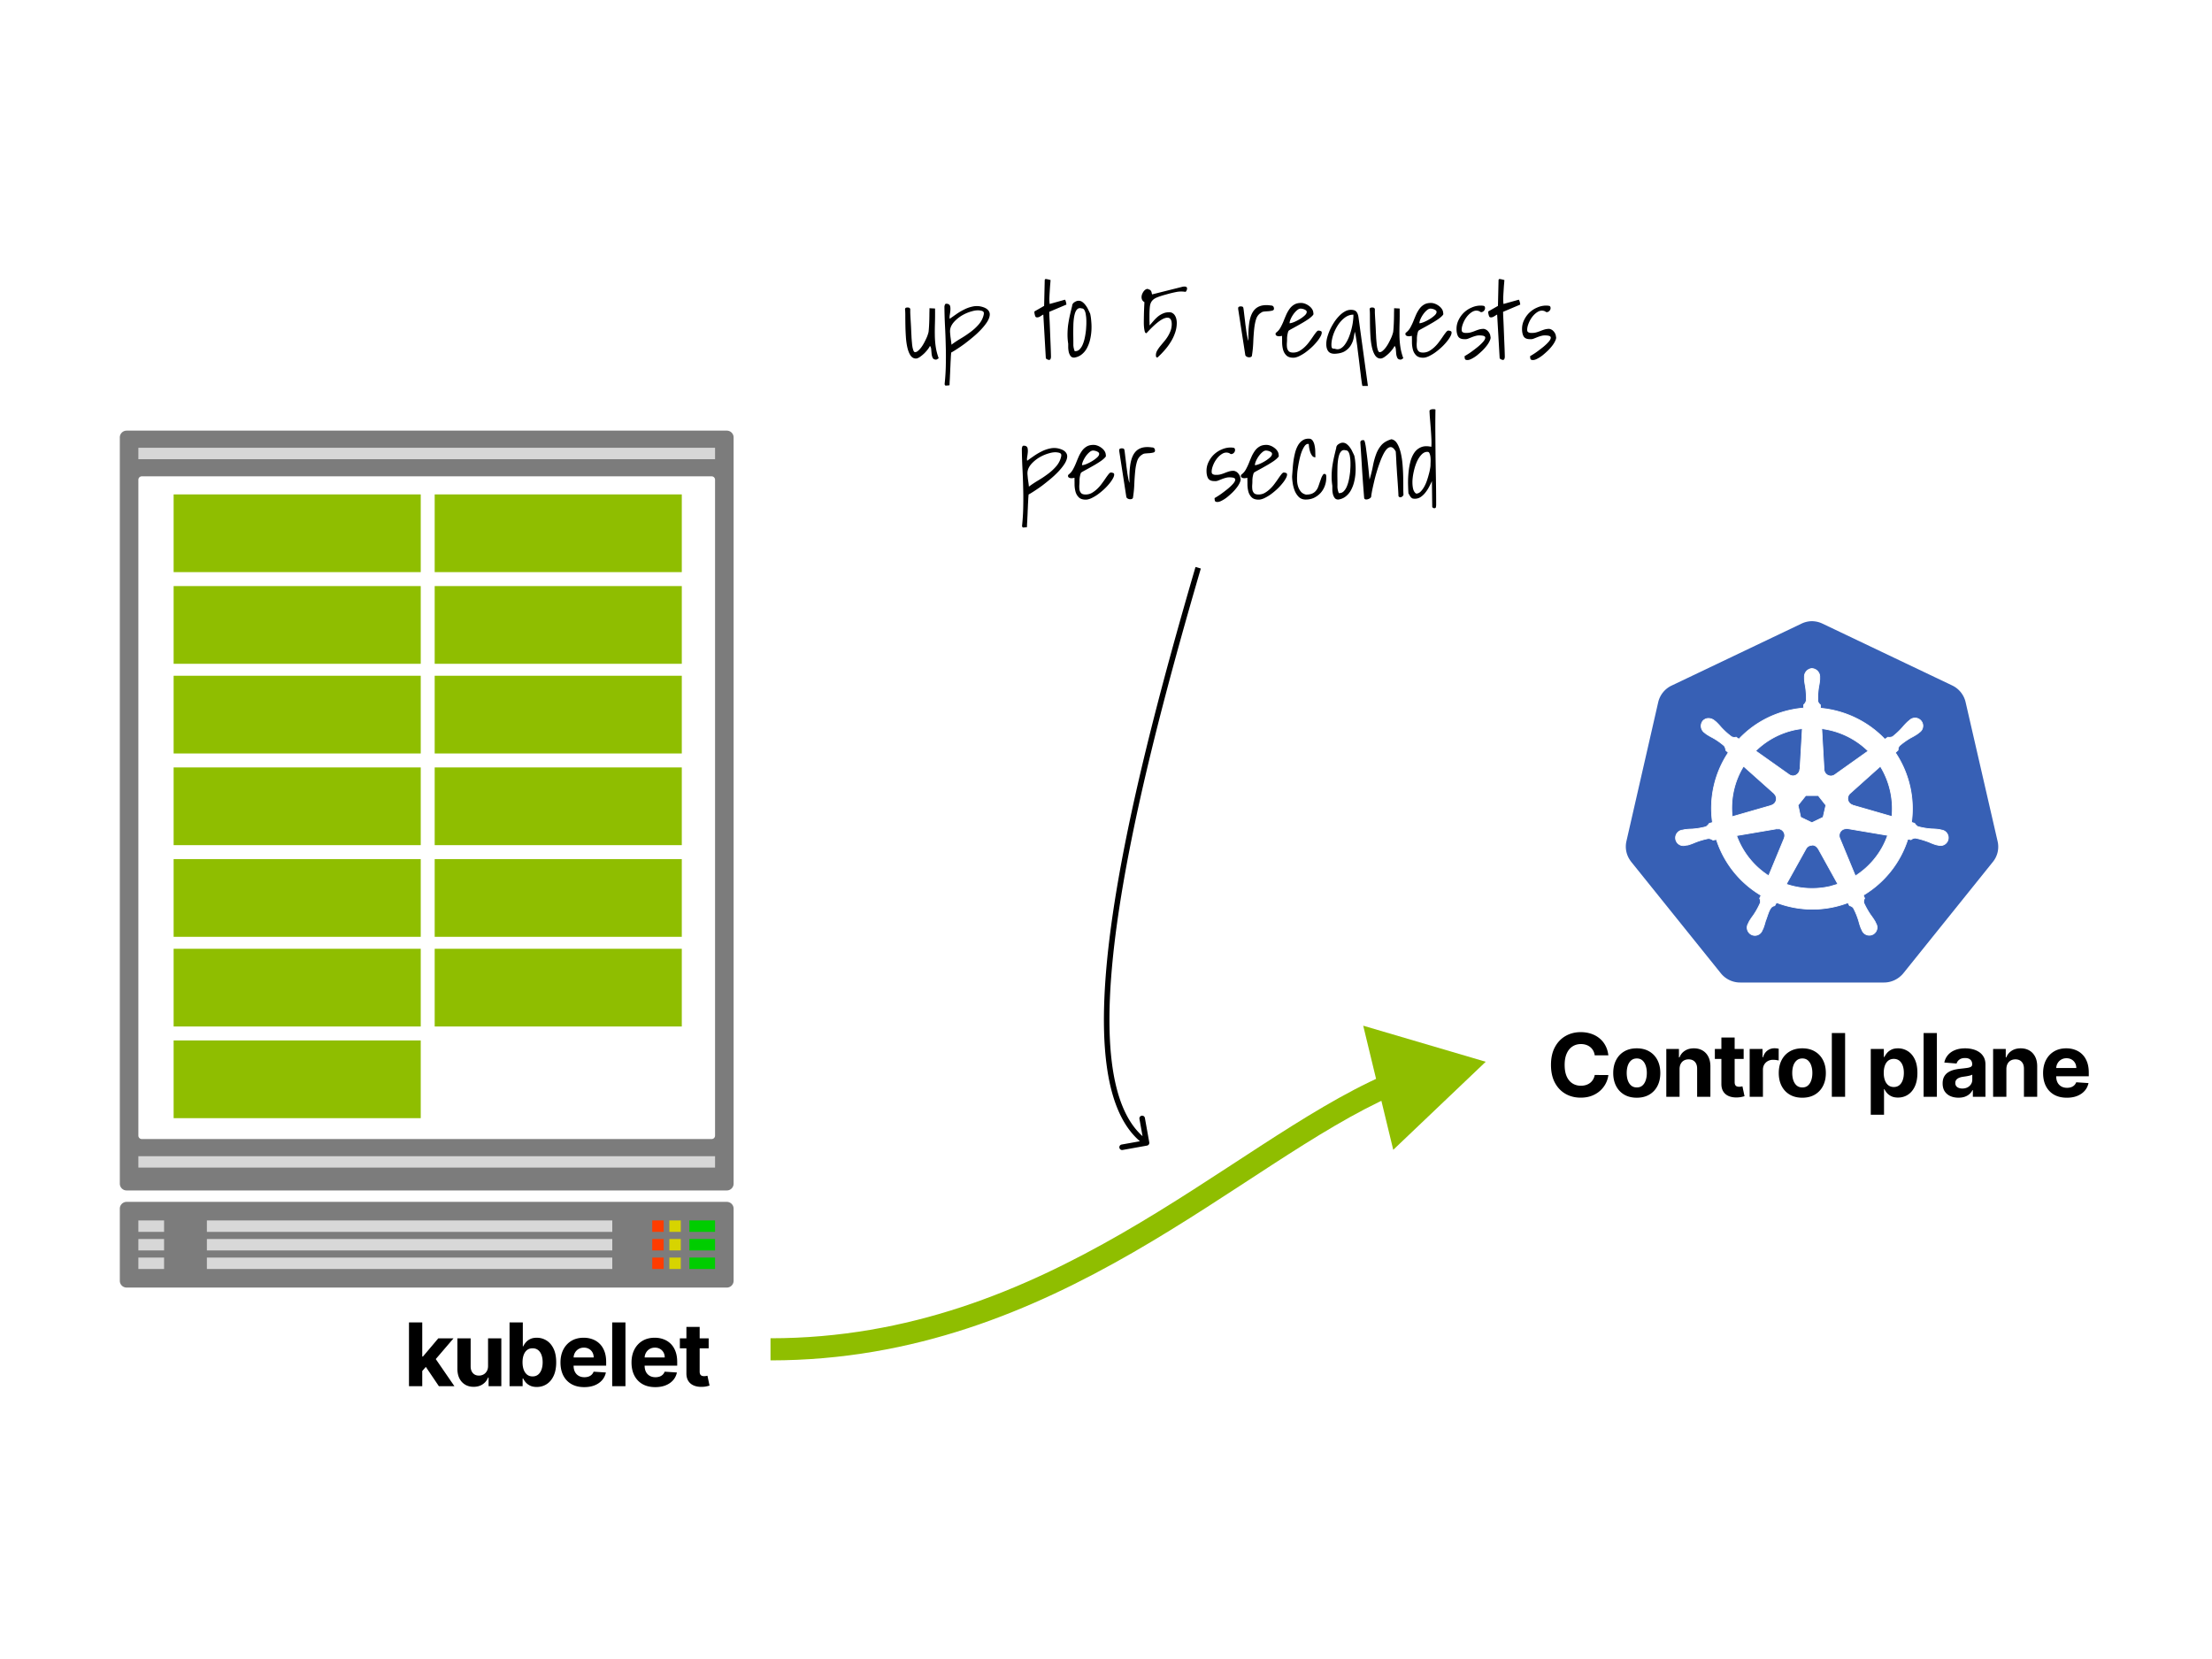 <svg viewBox="0 0 1200 900" fill="none" xmlns="http://www.w3.org/2000/svg"><path fill="#fff" d="M0 0h1200v900H0z"></path><path fill-rule="evenodd" clip-rule="evenodd" d="M397.981 655.698v39.111c0 .121-.006.242-.017.362a3.912 3.912 0 01-.141.709 4.064 4.064 0 01-.122.341 3.766 3.766 0 01-1.068 1.44 3.499 3.499 0 01-.602.401 3.492 3.492 0 01-.668.277 3.463 3.463 0 01-.709.141c-.12.012-.241.018-.361.018H68.689a3.637 3.637 0 01-1.071-.159 3.746 3.746 0 01-.979-.463 3.825 3.825 0 01-.559-.458 3.664 3.664 0 01-.644-.87 3.567 3.567 0 01-.277-.668 3.751 3.751 0 01-.159-1.071v-39.111a3.666 3.666 0 01.436-1.738 3.73 3.73 0 01.644-.87 3.866 3.866 0 01.56-.459 3.747 3.747 0 01.978-.462 3.54 3.54 0 01.71-.141c.12-.012.24-.018.36-.018h325.605a3.636 3.636 0 011.07.159c.116.035.23.075.341.122a3.484 3.484 0 01.638.34 3.863 3.863 0 01.802.727 3.761 3.761 0 01.679 1.27 3.912 3.912 0 01.141.709c.011.12.017.241.017.361z" fill="#7C7C7C"></path><path fill-rule="evenodd" clip-rule="evenodd" d="M112.236 662.081h219.923v6.198H112.236v-6.198z" fill="#D8D8D8"></path><path fill-rule="evenodd" clip-rule="evenodd" d="M75.067 662.081h13.939v6.198h-13.94v-6.198z" fill="#D7D7D7"></path><path fill-rule="evenodd" clip-rule="evenodd" d="M363.133 662.081h6.195v6.198h-6.195v-6.198z" fill="#D7D400"></path><path fill-rule="evenodd" clip-rule="evenodd" d="M353.841 662.081h6.195v6.198h-6.195v-6.198z" fill="#FF3C00"></path><path fill-rule="evenodd" clip-rule="evenodd" d="M373.975 662.081h13.938v6.198h-13.938v-6.198z" fill="#00CD00"></path><path fill-rule="evenodd" clip-rule="evenodd" d="M112.236 672.155h219.923v6.199H112.236v-6.199z" fill="#D8D8D8"></path><path fill-rule="evenodd" clip-rule="evenodd" d="M75.067 672.155h13.939v6.199h-13.94v-6.199z" fill="#D7D7D7"></path><path fill-rule="evenodd" clip-rule="evenodd" d="M363.133 672.155h6.195v6.199h-6.195v-6.199z" fill="#D7D400"></path><path fill-rule="evenodd" clip-rule="evenodd" d="M353.841 672.155h6.195v6.199h-6.195v-6.199z" fill="#FF3C00"></path><path fill-rule="evenodd" clip-rule="evenodd" d="M373.975 672.155h13.938v6.199h-13.938v-6.199z" fill="#00CD00"></path><path fill-rule="evenodd" clip-rule="evenodd" d="M112.236 682.227h219.922v6.198H112.236v-6.198z" fill="#D8D8D8"></path><path fill-rule="evenodd" clip-rule="evenodd" d="M75.066 682.227h13.94v6.198h-13.94v-6.198z" fill="#D7D7D7"></path><path fill-rule="evenodd" clip-rule="evenodd" d="M363.133 682.227h6.195v6.198h-6.195v-6.198z" fill="#D7D400"></path><path fill-rule="evenodd" clip-rule="evenodd" d="M353.841 682.227h6.195v6.198h-6.195v-6.198z" fill="#FF3C00"></path><path fill-rule="evenodd" clip-rule="evenodd" d="M373.974 682.227h13.939v6.198h-13.939v-6.198z" fill="#00CD00"></path><path fill-rule="evenodd" clip-rule="evenodd" d="M397.981 237.305v404.818c0 .121-.006.241-.017.362a3.912 3.912 0 01-.141.709 3.92 3.92 0 01-.277.668 3.94 3.94 0 01-.402.601 3.64 3.64 0 01-1.44 1.068 3.751 3.751 0 01-1.411.281H68.689a3.637 3.637 0 01-1.071-.159 3.467 3.467 0 01-.668-.277 3.747 3.747 0 01-.87-.644 3.664 3.664 0 01-.644-.87 3.585 3.585 0 01-.277-.668 3.751 3.751 0 01-.159-1.071V237.305a3.686 3.686 0 013.327-3.671c.12-.012.24-.018.362-.018h325.604a3.636 3.636 0 011.07.159 3.633 3.633 0 01.979.463 3.639 3.639 0 011.017 1.018 3.59 3.59 0 01.551 1.329c.024.119.041.238.054.358.011.121.017.241.017.362z" fill="#7C7C7C"></path><path fill-rule="evenodd" clip-rule="evenodd" d="M76.91 258.41h309.16a1.813 1.813 0 01.706.141c.056.023.11.048.163.077a1.651 1.651 0 01.301.201c.047.038.092.079.135.121a2.166 2.166 0 01.228.28 1.88 1.88 0 01.171.318 2.043 2.043 0 01.105.346 1.838 1.838 0 01.035.36v355.821a1.813 1.813 0 01-.079.535 2.043 2.043 0 01-.138.334 1.743 1.743 0 01-.202.301 1.715 1.715 0 01-.255.255 1.651 1.651 0 01-.301.201 1.624 1.624 0 01-.334.139 2.035 2.035 0 01-.354.07c-.06.006-.12.009-.181.009H76.91a1.819 1.819 0 01-.705-.14 1.675 1.675 0 01-.319-.171 1.912 1.912 0 01-.401-.363 1.958 1.958 0 01-.2-.301 1.788 1.788 0 01-.21-.688 1.843 1.843 0 01-.008-.181V260.254a1.859 1.859 0 01.31-1.024 1.784 1.784 0 01.51-.509 1.62 1.62 0 01.318-.17c.056-.024.113-.044.17-.061a1.806 1.806 0 01.535-.08z" fill="#fff"></path><path fill-rule="evenodd" clip-rule="evenodd" d="M75.067 242.913h312.847v6.199H75.067v-6.199zm0 384.304h312.847v6.198H75.067v-6.198z" fill="#D7D7D7"></path><path fill="#8FBE00" d="M94.19 268.211h134.057v42.163H94.19zm0 49.731h134.057v42.163H94.19zm0 48.65h134.057v42.163H94.19zm0 49.731h134.057v42.163H94.19zm0 49.731h134.057v42.163H94.19zm0 48.65h134.057v42.163H94.19zm0 49.731h134.057v42.163H94.19zm141.625-296.224h134.057v42.163H235.815zm0 49.731h134.057v42.163H235.815zm0 48.65h134.057v42.163H235.815zm0 49.731h134.057v42.163H235.815zm0 49.731h134.057v42.163H235.815zm0 48.65h134.057v42.163H235.815z"></path><g clip-path="url(#clip0_5_7546)"><path d="M982.37 337.005a13.508 13.508 0 00-5.195 1.376l-70.353 33.558a13.323 13.323 0 00-7.259 9.039l-17.22 75.314a13.016 13.016 0 001.893 10.271c.24.366.493.72.758 1.06l48.606 60.436a13.434 13.434 0 0010.491 4.949h77.959c4.08.007 7.94-1.893 10.5-5.006l48.59-60.448a12.972 12.972 0 002.52-11.274l-17.33-75.378a13.375 13.375 0 00-7.26-9.039l-70.242-33.475a13.503 13.503 0 00-6.521-1.383h.063z" fill="#3760B5"></path><path d="M983.018 362.672a4.45 4.45 0 00-4.135 4.671v1.187a35.58 35.58 0 00.581 3.996c.387 2.526.527 5.084.417 7.638a4.611 4.611 0 01-1.376 2.178l-.095 1.78a54.961 54.961 0 00-7.594 1.174 54.055 54.055 0 00-27.484 15.686l-1.515-1.073a3.267 3.267 0 01-2.494-.252 39.294 39.294 0 01-5.662-5.113 35.116 35.116 0 00-2.759-2.936l-.934-.744a5.036 5.036 0 00-2.923-1.105 4.039 4.039 0 00-3.352 1.49 4.454 4.454 0 001.036 6.205l.871.694a34.95 34.95 0 003.484 2.039 36.196 36.196 0 016.3 4.419c.501.714.791 1.553.84 2.424l1.376 1.262a54.408 54.408 0 00-8.573 37.913l-1.767.505a5.78 5.78 0 01-1.805 1.818 39.268 39.268 0 01-7.538 1.244c-1.351.027-2.7.133-4.04.315l-1.117.253h-.126a4.223 4.223 0 00-3.421 2.821 4.229 4.229 0 00.978 4.325 4.23 4.23 0 004.318 1.041h.082l1.136-.126a33.876 33.876 0 003.775-1.376 39.373 39.373 0 017.335-2.146c.871.05 1.704.347 2.411.852l1.894-.316a54.688 54.688 0 0024.24 30.319l-.77 1.61c.353.738.486 1.559.379 2.373a40.728 40.728 0 01-3.807 6.893 35.356 35.356 0 00-2.26 3.365l-.536 1.136a4.231 4.231 0 001.842 5.929 4.226 4.226 0 002.261.39 4.23 4.23 0 003.491-2.727l.524-1.073c.479-1.263.883-2.55 1.212-3.851 1.117-2.758 1.723-5.719 3.251-7.549a3.4 3.4 0 011.805-.884l.947-1.723a54.42 54.42 0 0038.799.094l.84 1.61c.86.126 1.63.6 2.14 1.294a39.334 39.334 0 012.88 7.07c.34 1.308.74 2.596 1.23 3.857l.52 1.073c.28.73.75 1.37 1.36 1.848a4.244 4.244 0 004.4.485 4.204 4.204 0 002.41-3.704 4.157 4.157 0 00-.58-2.227l-.54-1.136a36.804 36.804 0 00-2.26-3.352c-1.46-2.096-2.71-4.331-3.79-6.673-.1-.428-.12-.872-.04-1.306.07-.433.23-.848.47-1.219-.27-.55-.51-1.117-.7-1.698a54.754 54.754 0 0024.13-30.426l1.79.316a3.361 3.361 0 012.36-.871c2.5.479 4.96 1.262 7.33 2.146 1.23.568 2.49 1.048 3.78 1.452.3.082.74.151 1.08.233h.08c.75.241 1.55.27 2.31.084a4.208 4.208 0 002-1.136c.55-.556.94-1.255 1.11-2.018.18-.763.14-1.559-.11-2.302a4.223 4.223 0 00-1.31-1.894 4.248 4.248 0 00-2.12-.921l-1.23-.29a34.876 34.876 0 00-4.04-.316 38.391 38.391 0 01-7.53-1.244 4.738 4.738 0 01-1.82-1.818l-1.71-.505a54.597 54.597 0 00-8.74-37.83l1.49-1.377a3.3 3.3 0 01.78-2.386 39.737 39.737 0 016.25-4.393c1.2-.612 2.36-1.293 3.48-2.039l.92-.745a4.241 4.241 0 001.58-1.744c.35-.718.48-1.521.4-2.315a4.238 4.238 0 00-5.16-3.655c-.78.18-1.49.576-2.05 1.143l-.93.745c-.98.925-1.9 1.905-2.76 2.935a39.65 39.65 0 01-5.51 5.195c-.81.329-1.69.425-2.55.278l-1.6 1.136a55.149 55.149 0 00-34.94-16.854c0-.632-.082-1.578-.095-1.875a3.315 3.315 0 01-1.376-2.096 39.34 39.34 0 01.48-7.619c.271-1.326.461-2.651.581-3.996v-1.262a4.447 4.447 0 00-4.135-4.672l-.057-.031zm-5.264 32.61l-1.263 22.05h-.095c-.063 1.363-.864 2.525-2.095 3.181-1.231.657-2.69.461-3.788-.341l-18.085-12.814a43.302 43.302 0 0120.85-11.356 44.528 44.528 0 014.463-.72h.013zm10.529 0a43.708 43.708 0 0125.187 12.145l-17.915 12.733a3.708 3.708 0 01-6.022-2.853l-1.25-22.025zm-42.42 20.371l16.539 14.758v.095a3.712 3.712 0 011.174 3.623 3.713 3.713 0 01-2.633 2.746v.063l-21.222 6.105a43.308 43.308 0 016.148-27.397l-.006.007zm74.187 0a44.052 44.052 0 016.33 27.314l-21.26-6.123v-.082a3.685 3.685 0 01-2.63-2.746 3.753 3.753 0 011.18-3.624l16.41-14.689-.03-.05zm-40.422 15.907h6.767l4.135 5.252-1.502 6.565-6.079 2.923-6.092-2.923-1.433-6.565 4.204-5.252zm21.682 17.915c.28-.032.63-.032.85 0l21.88 3.693c-3.15 9.09-9.38 16.854-17.51 22.049l-8.463-20.477a3.727 3.727 0 013.213-5.17l.03-.095zm-36.762.095a3.718 3.718 0 013.055 1.691 3.69 3.69 0 01.297 3.472v.082l-8.409 20.314a43.434 43.434 0 01-17.409-21.822l21.696-3.68c.24-.026.486-.026.732 0l.038-.057zm18.331 8.837a3.727 3.727 0 013.39 1.944h.082l10.694 19.298-4.274 1.262a43.527 43.527 0 01-23.722-1.224l10.731-19.298a3.725 3.725 0 013.156-1.862l-.057-.12z" fill="#fff" stroke="#fff" stroke-width=".411"></path></g><path d="M872.531 572.516h-7.399c-.135-.957-.411-1.807-.827-2.55a6.488 6.488 0 00-1.605-1.926 7.056 7.056 0 00-2.264-1.216 8.64 8.64 0 00-2.753-.423c-1.791 0-3.35.445-4.679 1.335-1.329.878-2.36 2.162-3.092 3.851-.732 1.678-1.098 3.717-1.098 6.115 0 2.467.366 4.539 1.098 6.217.744 1.678 1.78 2.945 3.109 3.8 1.328.856 2.866 1.284 4.611 1.284.98 0 1.887-.129 2.72-.388a7.176 7.176 0 002.247-1.132 6.536 6.536 0 001.621-1.841c.439-.721.743-1.543.912-2.467l7.399.034a13.37 13.37 0 01-1.436 4.595c-.754 1.464-1.773 2.776-3.057 3.936-1.273 1.148-2.793 2.061-4.561 2.736-1.757.665-3.745.997-5.963.997-3.086 0-5.845-.698-8.277-2.095-2.421-1.396-4.336-3.418-5.744-6.064-1.396-2.646-2.094-5.85-2.094-9.612 0-3.772.709-6.982 2.128-9.628 1.419-2.647 3.345-4.663 5.777-6.048 2.433-1.396 5.169-2.094 8.21-2.094 2.005 0 3.863.281 5.574.844 1.723.563 3.249 1.385 4.578 2.466a12.7 12.7 0 013.244 3.936c.844 1.554 1.385 3.334 1.621 5.338zm15.406 22.991c-2.624 0-4.893-.558-6.807-1.673-1.903-1.126-3.373-2.691-4.409-4.696-1.036-2.015-1.554-4.352-1.554-7.01 0-2.68.518-5.023 1.554-7.027 1.036-2.016 2.506-3.581 4.409-4.696 1.914-1.126 4.183-1.689 6.807-1.689 2.624 0 4.888.563 6.791 1.689 1.915 1.115 3.39 2.68 4.426 4.696 1.036 2.004 1.554 4.347 1.554 7.027 0 2.658-.518 4.995-1.554 7.01-1.036 2.005-2.511 3.57-4.426 4.696-1.903 1.115-4.167 1.673-6.791 1.673zm.034-5.575c1.194 0 2.191-.338 2.99-1.013.8-.687 1.402-1.622 1.808-2.804.416-1.183.625-2.529.625-4.038 0-1.509-.209-2.854-.625-4.037-.406-1.182-1.008-2.117-1.808-2.804-.799-.687-1.796-1.03-2.99-1.03-1.205 0-2.218.343-3.04 1.03-.811.687-1.425 1.622-1.842 2.804-.405 1.183-.608 2.528-.608 4.037s.203 2.855.608 4.038c.417 1.182 1.031 2.117 1.842 2.804.822.675 1.835 1.013 3.04 1.013zM911.156 580v15h-7.196v-25.947h6.858v4.578h.304a7.243 7.243 0 012.889-3.581c1.351-.89 2.99-1.334 4.916-1.334 1.801 0 3.372.394 4.713 1.182 1.34.788 2.381 1.914 3.125 3.378.743 1.453 1.115 3.188 1.115 5.203V595h-7.197v-15.237c.012-1.588-.394-2.827-1.216-3.716-.822-.901-1.954-1.352-3.395-1.352-.969 0-1.825.209-2.568.625-.732.417-1.306 1.025-1.723 1.825-.405.788-.614 1.74-.625 2.855zm34.769-10.947v5.406H930.3v-5.406h15.625zm-12.078-6.216h7.196v24.19c0 .664.102 1.182.304 1.554.203.36.485.614.845.76.372.146.799.22 1.284.22.338 0 .675-.028 1.013-.085.338-.067.597-.118.777-.152l1.132 5.355c-.36.113-.867.242-1.52.389-.653.157-1.447.253-2.382.287-1.734.067-3.255-.164-4.561-.693-1.295-.529-2.303-1.351-3.024-2.466-.72-1.115-1.075-2.523-1.064-4.223v-25.136zM949.186 595v-25.947h6.976v4.528h.27c.473-1.611 1.267-2.827 2.382-3.649 1.115-.834 2.399-1.25 3.852-1.25.36 0 .749.022 1.165.067.417.045.783.107 1.098.186v6.385c-.338-.101-.805-.191-1.402-.27a12.562 12.562 0 00-1.638-.118c-1.059 0-2.005.231-2.838.693a5.107 5.107 0 00-1.96 1.891c-.473.811-.709 1.746-.709 2.805V595h-7.196zm28.552.507c-2.624 0-4.893-.558-6.807-1.673-1.904-1.126-3.373-2.691-4.409-4.696-1.036-2.015-1.554-4.352-1.554-7.01 0-2.68.518-5.023 1.554-7.027 1.036-2.016 2.505-3.581 4.409-4.696 1.914-1.126 4.183-1.689 6.807-1.689 2.624 0 4.888.563 6.791 1.689 1.914 1.115 3.39 2.68 4.426 4.696 1.036 2.004 1.554 4.347 1.554 7.027 0 2.658-.518 4.995-1.554 7.01-1.036 2.005-2.512 3.57-4.426 4.696-1.903 1.115-4.167 1.673-6.791 1.673zm.034-5.575c1.194 0 2.19-.338 2.99-1.013.8-.687 1.402-1.622 1.807-2.804.417-1.183.625-2.529.625-4.038 0-1.509-.208-2.854-.625-4.037-.405-1.182-1.007-2.117-1.807-2.804-.8-.687-1.796-1.03-2.99-1.03-1.205 0-2.219.343-3.041 1.03-.81.687-1.424 1.622-1.841 2.804-.405 1.183-.608 2.528-.608 4.037s.203 2.855.608 4.038c.417 1.182 1.031 2.117 1.841 2.804.822.675 1.836 1.013 3.041 1.013zm23.188-29.527V595h-7.199v-34.595h7.199zm13.92 44.325v-35.677h7.09v4.359h.32c.32-.699.77-1.408 1.37-2.129.61-.732 1.4-1.34 2.37-1.824.98-.496 2.19-.743 3.64-.743 1.9 0 3.64.495 5.24 1.486 1.6.98 2.88 2.461 3.84 4.443.95 1.971 1.43 4.442 1.43 7.415 0 2.895-.47 5.338-1.4 7.332-.92 1.982-2.19 3.485-3.78 4.51-1.59 1.014-3.37 1.52-5.34 1.52-1.4 0-2.59-.231-3.57-.692-.97-.462-1.76-1.042-2.38-1.74-.62-.71-1.09-1.425-1.42-2.146h-.22v13.886h-7.19zm7.04-22.703c0 1.543.22 2.888.64 4.037.43 1.149 1.05 2.044 1.86 2.686.81.63 1.8.946 2.96.946 1.17 0 2.16-.321 2.97-.963.81-.653 1.42-1.554 1.84-2.703.43-1.16.64-2.494.64-4.003 0-1.498-.2-2.816-.62-3.953-.42-1.138-1.03-2.027-1.84-2.669-.81-.642-1.81-.963-2.99-.963-1.17 0-2.16.31-2.98.929-.8.62-1.41 1.498-1.84 2.635-.42 1.138-.64 2.478-.64 4.021zm28.83-21.622V595h-7.2v-34.595h7.2zm11.73 35.085c-1.65 0-3.13-.287-4.42-.862-1.3-.585-2.32-1.447-3.08-2.584-.74-1.149-1.11-2.579-1.11-4.291 0-1.441.26-2.652.79-3.632a6.396 6.396 0 012.17-2.365c.91-.596 1.94-1.047 3.1-1.351 1.17-.304 2.4-.518 3.69-.642 1.51-.158 2.72-.304 3.64-.439.93-.146 1.6-.36 2.02-.642.41-.282.62-.698.62-1.25v-.101c0-1.07-.34-1.898-1.01-2.484-.67-.585-1.61-.878-2.84-.878-1.3 0-2.33.287-3.09.862-.77.563-1.28 1.272-1.52 2.128l-6.66-.541c.34-1.576 1-2.939 1.99-4.087 1-1.16 2.27-2.05 3.84-2.669 1.58-.631 3.4-.946 5.47-.946 1.44 0 2.82.168 4.14.506 1.33.338 2.51.862 3.53 1.571a7.634 7.634 0 012.45 2.737c.6 1.104.9 2.427.9 3.97V595h-6.83v-3.598h-.2a7.504 7.504 0 01-1.67 2.145c-.7.608-1.54 1.087-2.52 1.436-.98.338-2.11.507-3.4.507zm2.07-4.966c1.05 0 1.99-.209 2.8-.625.81-.428 1.45-1.003 1.91-1.723.46-.721.69-1.538.69-2.45v-2.753c-.22.146-.53.281-.93.405-.38.113-.81.22-1.3.321-.48.09-.97.175-1.45.253-.49.068-.93.13-1.32.186-.84.124-1.58.321-2.21.591-.63.271-1.12.637-1.47 1.098-.35.451-.53 1.014-.53 1.69 0 .979.36 1.728 1.07 2.246.72.507 1.63.761 2.74.761zm23.9-10.524v15h-7.2v-25.947h6.86v4.578h.3c.58-1.509 1.54-2.703 2.89-3.581 1.35-.89 2.99-1.334 4.92-1.334 1.8 0 3.37.394 4.71 1.182 1.34.788 2.38 1.914 3.13 3.378.74 1.453 1.11 3.188 1.11 5.203V595h-7.19v-15.237c.01-1.588-.4-2.827-1.22-3.716-.82-.901-1.95-1.352-3.4-1.352-.96 0-1.82.209-2.56.625-.74.417-1.31 1.025-1.73 1.825-.4.788-.61 1.74-.62 2.855zm32.79 15.507c-2.67 0-4.97-.541-6.89-1.622-1.92-1.092-3.39-2.635-4.43-4.628-1.03-2.005-1.55-4.375-1.55-7.112 0-2.669.52-5.011 1.55-7.027 1.04-2.016 2.5-3.587 4.38-4.713 1.89-1.126 4.11-1.689 6.65-1.689 1.72 0 3.31.275 4.78.827 1.49.541 2.79 1.357 3.89 2.45 1.11 1.092 1.98 2.466 2.6 4.121.62 1.645.93 3.57.93 5.778v1.976h-21.91v-4.46h15.14c0-1.036-.23-1.953-.68-2.753a4.882 4.882 0 00-1.87-1.875c-.79-.462-1.71-.693-2.76-.693-1.09 0-2.06.254-2.9.76a5.264 5.264 0 00-1.96 2.011c-.48.833-.72 1.762-.73 2.787v4.24c0 1.284.24 2.393.71 3.328a5.215 5.215 0 002.04 2.162c.88.507 1.92.76 3.13.76.8 0 1.53-.113 2.2-.338a4.546 4.546 0 001.7-1.013c.47-.451.83-1.003 1.08-1.656l6.66.439c-.34 1.6-1.03 2.996-2.08 4.19-1.04 1.182-2.38 2.106-4.02 2.77-1.63.653-3.52.98-5.66.98zM228.392 744.534l.017-8.632h1.047l8.311-9.849h8.261l-11.166 13.041h-1.706l-4.764 5.44zm-6.52 7.466v-34.595h7.196V752h-7.196zm16.216 0l-7.635-11.301 4.797-5.085L246.518 752h-8.43zm26.682-11.048v-14.899h7.196V752h-6.909v-4.713h-.27a7.672 7.672 0 01-2.922 3.666c-1.352.923-3.002 1.385-4.95 1.385-1.734 0-3.26-.394-4.578-1.183-1.317-.788-2.348-1.908-3.091-3.361-.732-1.453-1.104-3.193-1.115-5.22v-16.521h7.196v15.237c.012 1.532.423 2.742 1.233 3.632.811.89 1.898 1.335 3.261 1.335.867 0 1.678-.197 2.432-.592.755-.405 1.363-1.002 1.824-1.79.473-.789.704-1.763.693-2.923zM276.43 752v-34.595h7.196v13.007h.22c.315-.699.771-1.408 1.368-2.129.608-.732 1.397-1.34 2.365-1.824.98-.496 2.196-.743 3.649-.743 1.892 0 3.637.495 5.237 1.486 1.599.98 2.877 2.461 3.834 4.443.957 1.971 1.436 4.442 1.436 7.415 0 2.895-.467 5.338-1.402 7.332-.924 1.982-2.185 3.485-3.784 4.51-1.588 1.014-3.367 1.52-5.338 1.52-1.396 0-2.584-.231-3.564-.692-.969-.462-1.763-1.042-2.382-1.74-.619-.71-1.092-1.425-1.419-2.146h-.321V752h-7.095zm7.044-12.973c0 1.543.214 2.888.642 4.037.428 1.149 1.048 2.044 1.858 2.686.811.63 1.797.946 2.957.946 1.171 0 2.162-.321 2.973-.963.81-.653 1.424-1.554 1.841-2.703.428-1.16.642-2.494.642-4.003 0-1.498-.209-2.816-.625-3.953-.417-1.138-1.031-2.027-1.841-2.669-.811-.642-1.808-.963-2.99-.963-1.172 0-2.163.31-2.973.929-.8.62-1.414 1.498-1.842 2.635-.428 1.138-.642 2.478-.642 4.021zm33.46 13.48c-2.669 0-4.966-.541-6.892-1.622-1.914-1.092-3.39-2.635-4.426-4.628-1.036-2.005-1.554-4.375-1.554-7.112 0-2.669.518-5.011 1.554-7.027s2.495-3.587 4.375-4.713c1.892-1.126 4.111-1.689 6.656-1.689 1.712 0 3.305.275 4.781.827a10.61 10.61 0 013.885 2.45c1.115 1.092 1.982 2.466 2.601 4.121.62 1.645.929 3.57.929 5.778v1.976h-21.909v-4.46h15.135c0-1.036-.225-1.953-.675-2.753a4.841 4.841 0 00-1.875-1.875c-.789-.462-1.706-.693-2.754-.693-1.092 0-2.061.254-2.905.76a5.33 5.33 0 00-1.96 2.011c-.473.833-.715 1.762-.726 2.787v4.24c0 1.284.236 2.393.709 3.328.485.934 1.166 1.655 2.044 2.162.879.507 1.92.76 3.125.76.8 0 1.532-.113 2.196-.338a4.559 4.559 0 001.707-1.013 4.417 4.417 0 001.081-1.656l6.655.439c-.338 1.6-1.03 2.996-2.078 4.19-1.036 1.182-2.376 2.106-4.02 2.77-1.633.653-3.519.98-5.659.98zm22.374-35.102V752h-7.196v-34.595h7.196zm16.162 35.102c-2.669 0-4.966-.541-6.892-1.622-1.914-1.092-3.389-2.635-4.425-4.628-1.036-2.005-1.554-4.375-1.554-7.112 0-2.669.518-5.011 1.554-7.027s2.494-3.587 4.375-4.713c1.892-1.126 4.11-1.689 6.655-1.689 1.712 0 3.306.275 4.781.827a10.61 10.61 0 013.885 2.45c1.115 1.092 1.982 2.466 2.601 4.121.62 1.645.93 3.57.93 5.778v1.976h-21.91v-4.46h15.136c0-1.036-.226-1.953-.676-2.753a4.828 4.828 0 00-1.875-1.875c-.788-.462-1.706-.693-2.753-.693-1.093 0-2.061.254-2.906.76a5.334 5.334 0 00-1.959 2.011c-.473.833-.716 1.762-.727 2.787v4.24c0 1.284.237 2.393.71 3.328a5.192 5.192 0 002.044 2.162c.878.507 1.92.76 3.125.76.799 0 1.531-.113 2.196-.338a4.563 4.563 0 001.706-1.013 4.417 4.417 0 001.081-1.656l6.655.439c-.337 1.6-1.03 2.996-2.077 4.19-1.036 1.182-2.376 2.106-4.021 2.77-1.633.653-3.519.98-5.659.98zm28.98-26.454v5.406h-15.626v-5.406h15.626zm-12.078-6.216h7.196v24.19c0 .664.101 1.182.304 1.554.202.36.484.614.844.76.372.146.8.22 1.284.22.338 0 .676-.028 1.014-.085.338-.067.597-.118.777-.152l1.132 5.355a20.45 20.45 0 01-1.521.389c-.653.157-1.447.253-2.382.287-1.734.067-3.254-.164-4.561-.693-1.295-.529-2.303-1.351-3.023-2.466-.721-1.115-1.076-2.523-1.064-4.223v-25.136z" fill="#000"></path><path d="M806 576l-66.462-19.566 16.287 67.341L806 576zM418 738c78.17 0 141.989-27.061 196.597-58.507 27.249-15.691 52.367-32.575 75.687-47.682 23.441-15.185 45.019-28.544 65.65-37.626l-4.835-10.983c-21.612 9.514-43.919 23.366-67.339 38.538-23.54 15.249-48.258 31.868-75.151 47.354C554.931 700.004 493.235 726 418 726v12z" fill="#8FBE00"></path><path d="M504.469 187.656c-.146.438-.511 1.039-1.094 1.805a21.067 21.067 0 01-1.969 2.242 20.184 20.184 0 01-2.406 1.969c-.802.547-1.513.82-2.133.82-1.166 0-2.133-.547-2.898-1.64-.729-1.094-1.295-2.498-1.696-4.211-.401-1.714-.674-3.61-.82-5.688a121.333 121.333 0 01-.273-6.18 298.333 298.333 0 01-.055-5.468c0-1.641-.055-2.881-.164-3.719.146-.365.328-.583.547-.656.255-.073.547-.11.875-.11.291 0 .547.037.765.11.256.073.474.291.657.656v2.023c.036.948.091 2.024.164 3.227.073 1.167.146 2.406.219 3.719.072 1.276.127 2.497.164 3.664.072 1.166.127 2.224.164 3.172.073.911.127 1.586.164 2.023.036.255.073.675.109 1.258.073.583.164 1.203.273 1.859.146.62.31 1.185.493 1.696.218.51.492.783.82.82.547 0 1.094-.237 1.641-.711.583-.474 1.148-1.076 1.695-1.805a19.385 19.385 0 001.531-2.406 40.65 40.65 0 001.258-2.516c.401-.838.693-1.586.875-2.242.219-.656.346-1.13.383-1.422.073-.619.146-1.494.219-2.625.072-1.166.127-2.406.164-3.718.036-1.313.054-2.553.054-3.719a90.77 90.77 0 00.055-2.68l3.008.164a190.61 190.61 0 01-.055 8.039c-.073 2.37-.091 4.612-.055 6.727.037 2.078.201 4.101.493 6.07.291 1.969.82 4.011 1.586 6.125-.11.11-.329.255-.657.438-.328.218-.565.328-.711.328-.911 0-1.531-.31-1.859-.93-.292-.583-.492-1.276-.602-2.078-.072-.839-.145-1.659-.218-2.461-.037-.839-.274-1.495-.711-1.969zm7.984 20.727c.401-3.828.62-7.474.656-10.938.073-3.427.055-6.817-.054-10.172a325.243 325.243 0 00-.383-10.171 249.97 249.97 0 01-.328-10.883c.109-.511.237-.893.383-1.149.182-.291.638-.364 1.367-.218.765.182 1.221.619 1.367 1.312.146.656.182 1.404.109 2.242a29.659 29.659 0 01-.328 2.516c-.146.838-.146 1.513 0 2.023a290.81 290.81 0 013.719-2.625 31.033 31.033 0 014.101-2.406 17.892 17.892 0 014.43-1.586 10.298 10.298 0 014.594-.055c1.896.438 3.208 1.094 3.937 1.969.766.839 1.058 1.823.875 2.953-.145 1.094-.656 2.315-1.531 3.664-.875 1.313-1.95 2.644-3.226 3.993a50.404 50.404 0 01-4.266 3.992 118.904 118.904 0 01-4.594 3.664 80.74 80.74 0 01-4.211 2.898c-1.276.839-2.297 1.459-3.062 1.86-.037.437-.091 1.13-.164 2.078-.037.911-.091 1.95-.164 3.117a144.156 144.156 0 01-.164 3.664 112.505 112.505 0 01-.164 3.664 66.854 66.854 0 01-.164 3.117 54.929 54.929 0 00-.055 2.024 1.709 1.709 0 01-.383.109 3.349 3.349 0 01-.656.055 5.107 5.107 0 01-.711.054c-.219.037-.365.037-.438 0-.109 0-.218-.109-.328-.328-.109-.182-.164-.328-.164-.437zm3.063-29.969c-.11.51-.146 1.148-.11 1.914.073.729.146 1.513.219 2.352.109.802.219 1.586.328 2.351.109.766.182 1.422.219 1.969 1.385-1.057 2.989-2.133 4.812-3.227a59.163 59.163 0 005.36-3.554 27.372 27.372 0 004.648-4.266c1.349-1.568 2.242-3.336 2.68-5.305.146-.765.073-1.276-.219-1.531-.255-.291-.711-.492-1.367-.601-1.385-.292-2.971-.183-4.758.328a21.994 21.994 0 00-5.195 2.133 18.902 18.902 0 00-4.321 3.39c-1.239 1.313-2.005 2.662-2.296 4.047zm50.476-7.766a9.778 9.778 0 00-1.039.602l-.875.547a4.27 4.27 0 01-.875.328 2 2 0 01-.93 0c-.218 0-.401-.128-.546-.383a3.995 3.995 0 01-.329-.93 5.852 5.852 0 01-.218-1.039c-.037-.364-.037-.638 0-.82l5.25-3.008.328-14c.073-.474.364-.656.875-.547.51.073 1.039.183 1.586.329.073 0 .182.036.328.109.182.036.31.073.383.109-.073.985-.164 2.06-.274 3.227-.073 1.13-.146 2.279-.218 3.445-.073 1.13-.128 2.242-.165 3.336 0 1.094.055 2.078.165 2.953l8.203-2.297c.145-.036.255.073.328.329.109.218.2.492.273.82.11.328.182.656.219.984l.055.492-9.297 3.938c0 .328.018 1.112.054 2.351.073 1.24.146 2.717.219 4.43.073 1.677.146 3.5.219 5.469.073 1.932.146 3.737.219 5.414.073 1.677.127 3.154.164 4.43.036 1.239.054 2.023.054 2.351-.072 1.094-.401 1.641-.984 1.641-.547 0-1.148-.274-1.805-.82l-1.367-23.79zm13.508 15.86a32.384 32.384 0 01-.383-4.867c0-1.605.091-3.227.274-4.868.218-1.64.51-3.335.875-5.085.401-1.787.856-3.701 1.367-5.743 0-.401.109-.765.328-1.093.219-.365.51-.657.875-.875a4.928 4.928 0 011.148-.602 3.357 3.357 0 011.149-.219c.802 0 1.531.255 2.187.766.657.51 1.24 1.13 1.75 1.859a11.646 11.646 0 011.368 2.352c.401.802.729 1.495.984 2.078.292 1.276.492 2.734.601 4.375.146 1.604.165 3.245.055 4.922a28.675 28.675 0 01-.766 4.976 18.918 18.918 0 01-1.695 4.43 10.707 10.707 0 01-2.844 3.391c-1.13.911-2.479 1.476-4.046 1.695-.839 0-1.477-.273-1.915-.82-.437-.584-.765-1.276-.984-2.078a14.862 14.862 0 01-.328-2.516v-2.078zm2.789-.164v1.039l.109.984c.073.292.146.62.219.985L583 190.5h.328c.875 0 1.623-.292 2.242-.875.62-.583 1.149-1.331 1.586-2.242a18.39 18.39 0 001.094-3.117c.292-1.167.51-2.297.656-3.391a25.72 25.72 0 00.328-3.117c.073-.985.11-1.768.11-2.352v-1.094c0-.473-.018-1.002-.055-1.585-.036-.62-.109-1.24-.219-1.86a7.79 7.79 0 00-.382-1.75c-.183-.547-.42-.984-.711-1.312-.292-.328-.675-.493-1.149-.493-.802-.255-1.495-.2-2.078.165-.547.364-1.003.984-1.367 1.859-.328.838-.584 1.878-.766 3.117a34.202 34.202 0 00-.328 4.102 197.78 197.78 0 00-.055 4.757c.037 1.678.055 3.355.055 5.032zm44.789 6.289c0-.766.201-1.531.602-2.297.437-.766.966-1.55 1.586-2.352.656-.802 1.349-1.64 2.078-2.515a22.262 22.262 0 002.078-2.789 18.458 18.458 0 001.586-3.172c.437-1.13.656-2.37.656-3.719-.036-2.88-1.258-3.956-3.664-3.227-2.37.73-5.724 3.464-10.062 8.204a2.01 2.01 0 01-.493-.164c-.146-.11-.273-.329-.383-.657-.109-.364-.218-.893-.328-1.586-.109-.692-.182-1.658-.218-2.898 0-1.24.018-2.789.054-4.649.037-1.859.128-4.156.274-6.89-.656-.401-1.094-.875-1.313-1.422a3.644 3.644 0 01-.219-1.75c.073-.62.256-1.203.547-1.75.292-.583.62-1.057.985-1.422.401-.401.802-.656 1.203-.766.437-.145.802-.072 1.094.219.328 0 .601.11.82.328.255.183.437.401.547.657.146.255.237.546.273.875.073.291.146.565.219.82l16.789-4.211h.328a3.37 3.37 0 01.492-.055c.329 0 .638.073.93.219.292.146.438.419.438.82 0 .365-.073.693-.219.985-.11.255-.292.547-.547.875-1.823-.292-3.591-.255-5.305.109-1.677.328-3.39.748-5.14 1.258-2.188.583-3.883 1.13-5.086 1.641-1.203.474-2.115 1.112-2.735 1.914-.619.765-1.002 1.804-1.148 3.117-.146 1.276-.219 3.026-.219 5.25v2.406c.037.51.055 1.021.055 1.531v.985c.802-.912 1.568-1.787 2.297-2.625a19.75 19.75 0 012.351-2.297 11.807 11.807 0 012.68-1.586c.984-.438 2.096-.656 3.336-.656.765 0 1.404.182 1.914.547.547.364.966.82 1.258 1.367.328.547.565 1.166.711 1.859.146.693.218 1.349.218 1.969 0 1.859-.309 3.664-.929 5.414a22.761 22.761 0 01-2.407 5.031 31.267 31.267 0 01-3.39 4.539 43.063 43.063 0 01-3.828 3.883c-.401-.146-.638-.328-.711-.547a5.727 5.727 0 01-.055-.82zm44.625-24.992v-.438c0-.364.128-.62.383-.765a2.17 2.17 0 01.984-.219c.292 0 .565.036.821.109.255.037.455.237.601.602.11.547.219 1.312.328 2.297.11.947.237 2.005.383 3.171.146 1.167.292 2.407.438 3.719.182 1.276.346 2.498.492 3.664.182 1.13.364 2.151.547 3.063.182.911.382 1.604.601 2.078-.109-3.5 0-6.526.328-9.078.329-2.589.948-4.685 1.86-6.289.948-1.641 2.224-2.771 3.828-3.391 1.641-.656 3.682-.802 6.125-.437 1.13 0 1.695.601 1.695 1.804 0 .474-.31.802-.929.985-.62.145-1.313.255-2.079.328-.765.036-1.513.091-2.242.164-.729.073-1.258.255-1.586.547-1.312.729-2.242 1.859-2.789 3.39-.51 1.532-.875 3.336-1.094 5.414a114.577 114.577 0 00-.492 6.836 61.245 61.245 0 01-.711 7.547c0 .365-.146.638-.437.82-.292.183-.656.274-1.094.274-.401 0-.802-.091-1.203-.274a2.098 2.098 0 01-.875-.82l-3.883-25.101zm23.789 14.547l-.82.164a4.008 4.008 0 01-1.149.054 2.328 2.328 0 01-1.039-.328c-.328-.182-.492-.492-.492-.93 0-.255.055-.437.164-.546.11-.11.292-.274.547-.493.802-.656 1.477-1.494 2.024-2.515a31.232 31.232 0 001.585-3.336c.474-1.203.967-2.388 1.477-3.555a18.263 18.263 0 011.859-3.226 8.166 8.166 0 012.571-2.297c1.021-.584 2.278-.857 3.773-.821.62 0 1.313.146 2.078.438a8.24 8.24 0 012.133 1.203 6.27 6.27 0 011.641 1.75c.437.693.656 1.458.656 2.297.182.292 0 .711-.547 1.258-.51.547-1.221 1.148-2.133 1.804a60.26 60.26 0 01-3.117 1.969 177.96 177.96 0 01-3.281 1.86 763.133 763.133 0 01-2.789 1.531c-.802.437-1.331.765-1.586.984a5.704 5.704 0 00-.438 1.258c-.109.474-.2.93-.273 1.367-.037.401-.073.784-.109 1.149v.765c0 .693-.037 1.459-.11 2.297-.036.839 0 1.641.11 2.406a3.75 3.75 0 00.929 1.86c.474.474 1.276.711 2.406.711a6.912 6.912 0 003.391-.875 15.785 15.785 0 002.953-2.243 20.192 20.192 0 002.461-2.843 63.698 63.698 0 002.024-2.844 33.028 33.028 0 011.64-2.242c.474-.584.875-.875 1.203-.875.365 0 .748.073 1.149.218.437.11.656.402.656.876 0 .656-.273 1.44-.82 2.351-.511.912-1.203 1.878-2.078 2.899a28.896 28.896 0 01-2.953 3.062 37.143 37.143 0 01-3.336 2.68 24.496 24.496 0 01-3.336 1.914c-1.094.474-2.06.711-2.899.711-1.64 0-2.88-.401-3.719-1.203-.838-.803-1.44-1.805-1.804-3.008a16.145 16.145 0 01-.547-3.828c0-1.386-.018-2.662-.055-3.828zm10.063-14.766c-.62 0-1.276.31-1.969.93-.693.583-1.349 1.312-1.969 2.187a15.624 15.624 0 00-1.476 2.625c-.365.875-.547 1.604-.547 2.188.547 0 1.33-.201 2.351-.602a22.752 22.752 0 003.117-1.586 17.537 17.537 0 002.68-1.969c.766-.692 1.149-1.349 1.149-1.968 0-.329-.128-.602-.383-.821a3.31 3.31 0 00-.93-.547 4.973 4.973 0 00-1.039-.328 5.065 5.065 0 00-.984-.109zM734.922 180a70.875 70.875 0 01-.602 3.5 11.46 11.46 0 01-1.476 3.773c-.693 1.204-1.732 2.261-3.117 3.172-1.349.875-3.245 1.367-5.688 1.477-1.641 0-2.807-.474-3.5-1.422-.693-.948-1.039-2.242-1.039-3.883 0-1.021.164-2.187.492-3.5a31.05 31.05 0 011.422-3.992 31.136 31.136 0 012.188-4.047 22.392 22.392 0 012.734-3.5c.984-1.057 2.023-1.896 3.117-2.516 1.094-.656 2.224-.984 3.391-.984 1.422 0 2.424.346 3.008 1.039.583.693.966 1.75 1.148 3.172l5.086 37.078h-2.953c-.073-.109-.182-.583-.328-1.422-.11-.838-.256-1.914-.438-3.226a205.259 205.259 0 00-.547-4.43 364.905 364.905 0 00-.601-5.086l-.657-5.141a92.737 92.737 0 00-.601-4.648 61.487 61.487 0 00-.547-3.5c-.182-.984-.346-1.622-.492-1.914zm-12.633 7.055c0 .802.091 1.367.273 1.695.219.292.748.438 1.586.438 1.094.401 2.115.364 3.063-.11.948-.51 1.786-1.294 2.516-2.351.765-1.094 1.44-2.352 2.023-3.774a33.007 33.007 0 001.422-4.43c.401-1.531.674-2.971.82-4.32.182-1.385.255-2.552.219-3.5-1.714 0-3.3.565-4.758 1.695-1.458 1.131-2.716 2.534-3.773 4.211a23.964 23.964 0 00-2.516 5.36c-.583 1.896-.875 3.591-.875 5.086zm34.234.601c-.145.438-.51 1.039-1.093 1.805a21.067 21.067 0 01-1.969 2.242 20.345 20.345 0 01-2.406 1.969c-.802.547-1.513.82-2.133.82-1.167 0-2.133-.547-2.899-1.64-.729-1.094-1.294-2.498-1.695-4.211-.401-1.714-.674-3.61-.82-5.688a122.52 122.52 0 01-.274-6.18 306.925 306.925 0 01-.054-5.468c0-1.641-.055-2.881-.164-3.719.145-.365.328-.583.546-.656.256-.073.547-.11.876-.11.291 0 .546.037.765.11.255.073.474.291.656.656v2.023c.037.948.092 2.024.164 3.227.073 1.167.146 2.406.219 3.719.073 1.276.128 2.497.164 3.664.073 1.166.128 2.224.164 3.172l.164 2.023c.037.255.073.675.11 1.258.073.583.164 1.203.273 1.859.146.62.31 1.185.492 1.696.219.51.493.783.821.82.547 0 1.093-.237 1.64-.711.584-.474 1.149-1.076 1.696-1.805a19.502 19.502 0 001.531-2.406 40.65 40.65 0 001.258-2.516c.401-.838.692-1.586.875-2.242.218-.656.346-1.13.382-1.422.073-.619.146-1.494.219-2.625.073-1.166.128-2.406.164-3.718.037-1.313.055-2.553.055-3.719.036-1.167.055-2.06.055-2.68l3.007.164c.037 2.953.019 5.633-.054 8.039-.073 2.37-.091 4.612-.055 6.727.037 2.078.201 4.101.492 6.07.292 1.969.821 4.011 1.586 6.125-.109.11-.328.255-.656.438-.328.218-.565.328-.711.328-.911 0-1.531-.31-1.859-.93-.292-.583-.493-1.276-.602-2.078-.073-.839-.146-1.659-.219-2.461-.036-.839-.273-1.495-.711-1.969zm9.407-5.468l-.821.164a4 4 0 01-1.148.054 2.328 2.328 0 01-1.039-.328c-.328-.182-.492-.492-.492-.93 0-.255.054-.437.164-.546.109-.11.291-.274.547-.493.802-.656 1.476-1.494 2.023-2.515a31.43 31.43 0 001.586-3.336c.474-1.203.966-2.388 1.477-3.555a18.14 18.14 0 011.859-3.226 8.163 8.163 0 012.57-2.297c1.021-.584 2.279-.857 3.774-.821.619 0 1.312.146 2.078.438a8.274 8.274 0 012.133 1.203 6.252 6.252 0 011.64 1.75c.438.693.657 1.458.657 2.297.182.292 0 .711-.547 1.258-.511.547-1.222 1.148-2.133 1.804a61.133 61.133 0 01-3.117 1.969 177.956 177.956 0 01-3.282 1.86 763.133 763.133 0 01-2.789 1.531c-.802.437-1.33.765-1.586.984a5.654 5.654 0 00-.437 1.258c-.109.474-.201.93-.274 1.367-.036.401-.072.784-.109 1.149v.765c0 .693-.036 1.459-.109 2.297-.037.839 0 1.641.109 2.406a3.76 3.76 0 00.93 1.86c.474.474 1.276.711 2.406.711a6.918 6.918 0 003.391-.875 15.818 15.818 0 002.953-2.243 20.257 20.257 0 002.461-2.843 63.625 63.625 0 002.023-2.844 33.346 33.346 0 011.641-2.242c.474-.584.875-.875 1.203-.875.364 0 .747.073 1.148.218.438.11.657.402.657.876 0 .656-.274 1.44-.821 2.351-.51.912-1.203 1.878-2.078 2.899a28.796 28.796 0 01-2.953 3.062 37.143 37.143 0 01-3.336 2.68 24.377 24.377 0 01-3.336 1.914c-1.094.474-2.06.711-2.898.711-1.641 0-2.881-.401-3.719-1.203-.839-.803-1.44-1.805-1.805-3.008a16.196 16.196 0 01-.547-3.828c0-1.386-.018-2.662-.054-3.828zm10.062-14.766c-.62 0-1.276.31-1.969.93-.692.583-1.349 1.312-1.968 2.187a15.56 15.56 0 00-1.477 2.625c-.364.875-.547 1.604-.547 2.188.547 0 1.331-.201 2.352-.602a22.867 22.867 0 003.117-1.586 17.586 17.586 0 002.68-1.969c.765-.692 1.148-1.349 1.148-1.968 0-.329-.127-.602-.383-.821a3.318 3.318 0 00-.929-.547 4.992 4.992 0 00-1.039-.328 5.067 5.067 0 00-.985-.109zm18.539 25.758c0 .036.383-.183 1.149-.657a36.84 36.84 0 002.789-1.859 93.58 93.58 0 003.336-2.57c1.13-.948 2.06-1.841 2.789-2.68.729-.838 1.112-1.549 1.148-2.133.073-.62-.419-1.021-1.476-1.203-1.313-.182-2.425-.164-3.336.055-.875.219-1.677.474-2.407.765-.729.292-1.421.566-2.078.821-.619.255-1.312.346-2.078.273-1.604 0-2.716-.492-3.336-1.476-.583-1.021-.875-2.388-.875-4.102 0-1.713.383-3.336 1.149-4.867.765-1.568 1.75-2.917 2.953-4.047a13.803 13.803 0 014.156-2.68c1.568-.692 3.172-1.039 4.813-1.039.656 0 1.221.055 1.695.164.474.11.711.529.711 1.258 0 .511-.219 1.003-.656 1.477-.438.437-.93.656-1.477.656a1.59 1.59 0 01-.273-.055 2.91 2.91 0 01-.438-.273 1.238 1.238 0 00-.437-.219c-.146-.073-.237-.109-.274-.109-1.167-.328-2.297-.164-3.39.492-1.094.656-2.079 1.549-2.954 2.68a14.567 14.567 0 00-2.023 3.609c-.51 1.276-.766 2.424-.766 3.445 0 .401.073.729.219.985.182.218.401.382.656.492.292.109.602.182.93.219h1.094c.729 0 1.458-.11 2.187-.329a19.27 19.27 0 002.188-.765 25.991 25.991 0 012.187-.766 8.514 8.514 0 012.352-.328c.364 0 .765.109 1.203.328.437.182.838.474 1.203.875.365.365.675.802.93 1.313.255.474.401 1.002.437 1.586.219.51.146 1.185-.219 2.023-.328.839-.838 1.732-1.531 2.68a24.913 24.913 0 01-2.515 2.898 47.702 47.702 0 01-2.954 2.625c-.984.766-1.95 1.386-2.898 1.86-.948.51-1.75.747-2.406.71-.729 0-1.167-.218-1.313-.656a6.11 6.11 0 01-.164-1.476zm17.664-22.532a9.778 9.778 0 00-1.039.602l-.875.547a4.248 4.248 0 01-.875.328 1.996 1.996 0 01-.929 0c-.219 0-.401-.128-.547-.383a3.948 3.948 0 01-.328-.93 5.77 5.77 0 01-.219-1.039c-.037-.364-.037-.638 0-.82l5.25-3.008.328-14c.073-.474.365-.656.875-.547.51.073 1.039.183 1.586.329.073 0 .182.036.328.109.182.036.31.073.383.109-.073.985-.164 2.06-.274 3.227-.073 1.13-.145 2.279-.218 3.445-.073 1.13-.128 2.242-.164 3.336 0 1.094.054 2.078.164 2.953l8.203-2.297c.146-.036.255.073.328.329.109.218.2.492.273.82.11.328.183.656.219.984l.055.492-9.297 3.938c0 .328.018 1.112.055 2.351.072 1.24.145 2.717.218 4.43.073 1.677.146 3.5.219 5.469.073 1.932.146 3.737.219 5.414.073 1.677.127 3.154.164 4.43.036 1.239.055 2.023.055 2.351-.073 1.094-.401 1.641-.985 1.641-.547 0-1.148-.274-1.805-.82l-1.367-23.79zm17.883 22.532c0 .036.383-.183 1.149-.657a36.84 36.84 0 002.789-1.859 93.58 93.58 0 003.336-2.57c1.13-.948 2.059-1.841 2.789-2.68.729-.838 1.112-1.549 1.148-2.133.073-.62-.419-1.021-1.477-1.203-1.312-.182-2.424-.164-3.335.055-.875.219-1.678.474-2.407.765-.729.292-1.422.566-2.078.821-.62.255-1.312.346-2.078.273-1.604 0-2.716-.492-3.336-1.476-.583-1.021-.875-2.388-.875-4.102 0-1.713.383-3.336 1.149-4.867.765-1.568 1.75-2.917 2.953-4.047a13.803 13.803 0 014.156-2.68c1.568-.692 3.172-1.039 4.812-1.039.657 0 1.222.055 1.696.164.474.11.711.529.711 1.258 0 .511-.219 1.003-.657 1.477-.437.437-.929.656-1.476.656-.037 0-.128-.018-.274-.055a2.953 2.953 0 01-.437-.273 1.233 1.233 0 00-.438-.219c-.145-.073-.237-.109-.273-.109-1.167-.328-2.297-.164-3.391.492-1.093.656-2.078 1.549-2.953 2.68a14.567 14.567 0 00-2.023 3.609c-.511 1.276-.766 2.424-.766 3.445 0 .401.073.729.219.985.182.218.401.382.656.492.292.109.602.182.93.219h1.094c.729 0 1.458-.11 2.187-.329a19.27 19.27 0 002.188-.765 25.991 25.991 0 012.187-.766 8.514 8.514 0 012.352-.328c.364 0 .765.109 1.203.328.437.182.838.474 1.203.875.365.365.674.802.93 1.313.255.474.401 1.002.437 1.586.219.51.146 1.185-.219 2.023-.328.839-.838 1.732-1.531 2.68a24.926 24.926 0 01-2.516 2.898 47.403 47.403 0 01-2.953 2.625c-.984.766-1.95 1.386-2.898 1.86-.948.51-1.75.747-2.406.71-.729 0-1.167-.218-1.313-.656a6.11 6.11 0 01-.164-1.476zm-275.625 92.203c.401-3.828.62-7.474.656-10.938.073-3.427.055-6.817-.054-10.172a325.243 325.243 0 00-.383-10.171 249.97 249.97 0 01-.328-10.883c.109-.511.237-.893.383-1.149.182-.291.638-.364 1.367-.218.765.182 1.221.619 1.367 1.312.146.656.182 1.404.109 2.242a29.659 29.659 0 01-.328 2.516c-.146.838-.146 1.513 0 2.023a290.81 290.81 0 013.719-2.625 31.033 31.033 0 014.101-2.406 17.892 17.892 0 014.43-1.586 10.298 10.298 0 014.594-.055c1.896.438 3.208 1.094 3.937 1.969.766.839 1.058 1.823.875 2.953-.145 1.094-.656 2.315-1.531 3.664-.875 1.313-1.95 2.644-3.226 3.993a50.404 50.404 0 01-4.266 3.992 118.904 118.904 0 01-4.594 3.664 80.74 80.74 0 01-4.211 2.898c-1.276.839-2.297 1.459-3.062 1.86-.037.437-.091 1.13-.164 2.078-.037.911-.091 1.95-.164 3.117a144.156 144.156 0 01-.164 3.664 112.505 112.505 0 01-.164 3.664 66.854 66.854 0 01-.164 3.117 54.929 54.929 0 00-.055 2.024 1.709 1.709 0 01-.383.109 3.349 3.349 0 01-.656.055 5.107 5.107 0 01-.711.054c-.219.037-.365.037-.438 0-.109 0-.218-.109-.328-.328-.109-.182-.164-.328-.164-.437zm3.063-29.969c-.11.51-.146 1.148-.11 1.914.073.729.146 1.513.219 2.352.109.802.219 1.586.328 2.351.109.766.182 1.422.219 1.969 1.385-1.057 2.989-2.133 4.812-3.227a59.163 59.163 0 005.36-3.554 27.372 27.372 0 004.648-4.266c1.349-1.568 2.242-3.336 2.68-5.305.146-.765.073-1.276-.219-1.531-.255-.291-.711-.492-1.367-.601-1.385-.292-2.971-.183-4.758.328a21.994 21.994 0 00-5.195 2.133 18.902 18.902 0 00-4.321 3.39c-1.239 1.313-2.005 2.662-2.296 4.047zm25.375 3.774l-.821.164a4 4 0 01-1.148.054 2.324 2.324 0 01-1.039-.328c-.328-.182-.492-.492-.492-.93 0-.255.054-.437.164-.546.109-.11.291-.274.547-.493.802-.656 1.476-1.494 2.023-2.515a31.43 31.43 0 001.586-3.336c.474-1.203.966-2.388 1.477-3.555a18.14 18.14 0 011.859-3.226 8.163 8.163 0 012.57-2.297c1.021-.584 2.279-.857 3.774-.821.619 0 1.312.146 2.078.438a8.274 8.274 0 012.133 1.203 6.252 6.252 0 011.64 1.75 4.21 4.21 0 01.656 2.297c.183.292 0 .711-.546 1.258-.511.547-1.222 1.148-2.133 1.804a61.133 61.133 0 01-3.117 1.969 177.956 177.956 0 01-3.282 1.86 763.133 763.133 0 01-2.789 1.531c-.802.437-1.33.765-1.586.984a5.654 5.654 0 00-.437 1.258c-.11.474-.201.93-.274 1.367-.036.401-.073.784-.109 1.149v.765c0 .693-.036 1.459-.109 2.297-.037.839 0 1.641.109 2.406a3.76 3.76 0 00.93 1.86c.474.474 1.276.711 2.406.711a6.918 6.918 0 003.391-.875 15.818 15.818 0 002.953-2.243 20.323 20.323 0 002.461-2.843 63.625 63.625 0 002.023-2.844 33.346 33.346 0 011.641-2.242c.474-.584.875-.875 1.203-.875.364 0 .747.073 1.148.218.438.11.657.402.657.876 0 .656-.274 1.44-.821 2.351-.51.912-1.203 1.878-2.078 2.899a28.796 28.796 0 01-2.953 3.062 37.143 37.143 0 01-3.336 2.68 24.377 24.377 0 01-3.336 1.914c-1.094.474-2.06.711-2.898.711-1.641 0-2.881-.401-3.719-1.203-.839-.803-1.44-1.805-1.805-3.008a16.196 16.196 0 01-.547-3.828c0-1.386-.018-2.662-.054-3.828zm10.062-14.766c-.62 0-1.276.31-1.969.93-.692.583-1.349 1.312-1.968 2.187a15.56 15.56 0 00-1.477 2.625c-.365.875-.547 1.604-.547 2.188.547 0 1.331-.201 2.352-.602a22.867 22.867 0 003.117-1.586 17.586 17.586 0 002.68-1.969c.765-.692 1.148-1.349 1.148-1.968 0-.329-.128-.602-.383-.821a3.318 3.318 0 00-.929-.547 5.011 5.011 0 00-1.039-.328 5.067 5.067 0 00-.985-.109zm14.219.219v-.438c0-.364.127-.62.383-.765.291-.146.619-.219.984-.219.292 0 .565.036.82.109.256.037.456.237.602.602.109.547.219 1.312.328 2.297.109.947.237 2.005.383 3.171.146 1.167.292 2.407.437 3.719.183 1.276.347 2.498.493 3.664.182 1.13.364 2.151.546 3.063.183.911.383 1.604.602 2.078-.109-3.5 0-6.526.328-9.078.328-2.589.948-4.685 1.86-6.289.947-1.641 2.223-2.771 3.828-3.391 1.64-.656 3.682-.802 6.125-.437 1.13 0 1.695.601 1.695 1.804 0 .474-.31.802-.93.985-.62.145-1.312.255-2.078.328-.766.036-1.513.091-2.242.164-.729.073-1.258.255-1.586.547-1.312.729-2.242 1.859-2.789 3.39-.51 1.532-.875 3.336-1.094 5.414a112.927 112.927 0 00-.492 6.836 61.245 61.245 0 01-.711 7.547c0 .365-.146.638-.437.82-.292.183-.657.274-1.094.274-.401 0-.802-.091-1.203-.274a2.092 2.092 0 01-.875-.82l-3.883-25.101zm51.734 25.539c0 .036.383-.183 1.149-.657a36.84 36.84 0 002.789-1.859 92.685 92.685 0 003.336-2.57c1.13-.948 2.06-1.841 2.789-2.68.729-.838 1.112-1.549 1.148-2.133.073-.62-.419-1.021-1.476-1.203-1.313-.182-2.425-.164-3.336.055-.875.219-1.677.474-2.407.765-.729.292-1.421.566-2.078.821-.619.255-1.312.346-2.078.273-1.604 0-2.716-.492-3.336-1.476-.583-1.021-.875-2.388-.875-4.102 0-1.713.383-3.336 1.149-4.867.765-1.568 1.75-2.917 2.953-4.047a13.803 13.803 0 014.156-2.68c1.568-.692 3.172-1.039 4.813-1.039.656 0 1.221.055 1.695.164.474.11.711.529.711 1.258 0 .511-.219 1.003-.656 1.477-.438.437-.93.656-1.477.656a1.59 1.59 0 01-.273-.055 2.91 2.91 0 01-.438-.273 1.238 1.238 0 00-.437-.219c-.146-.073-.237-.109-.274-.109-1.167-.328-2.297-.164-3.391.492-1.093.656-2.078 1.549-2.953 2.68a14.567 14.567 0 00-2.023 3.609c-.51 1.276-.766 2.424-.766 3.445 0 .401.073.729.219.985.182.218.401.382.656.492.292.109.602.182.93.219h1.094c.729 0 1.458-.11 2.187-.329a19.27 19.27 0 002.188-.765 25.991 25.991 0 012.187-.766 8.514 8.514 0 012.352-.328c.364 0 .765.109 1.203.328.437.182.838.474 1.203.875.365.365.675.802.93 1.313.255.474.401 1.002.437 1.586.219.51.146 1.185-.218 2.023-.329.839-.839 1.732-1.532 2.68a24.913 24.913 0 01-2.515 2.898 47.983 47.983 0 01-2.953 2.625c-.985.766-1.951 1.386-2.899 1.86-.948.51-1.75.747-2.406.71-.729 0-1.167-.218-1.313-.656a6.11 6.11 0 01-.164-1.476zm17.774-10.992l-.821.164a4 4 0 01-1.148.054 2.328 2.328 0 01-1.039-.328c-.328-.182-.492-.492-.492-.93 0-.255.054-.437.164-.546.109-.11.291-.274.547-.493.802-.656 1.476-1.494 2.023-2.515a31.43 31.43 0 001.586-3.336c.474-1.203.966-2.388 1.477-3.555a18.14 18.14 0 011.859-3.226 8.163 8.163 0 012.57-2.297c1.021-.584 2.279-.857 3.774-.821.619 0 1.312.146 2.078.438a8.274 8.274 0 012.133 1.203 6.252 6.252 0 011.64 1.75c.438.693.657 1.458.657 2.297.182.292 0 .711-.547 1.258-.511.547-1.222 1.148-2.133 1.804a61.133 61.133 0 01-3.117 1.969 177.956 177.956 0 01-3.282 1.86 763.133 763.133 0 01-2.789 1.531c-.802.437-1.33.765-1.586.984a5.654 5.654 0 00-.437 1.258c-.109.474-.201.93-.274 1.367-.036.401-.072.784-.109 1.149v.765c0 .693-.036 1.459-.109 2.297-.037.839 0 1.641.109 2.406a3.76 3.76 0 00.93 1.86c.474.474 1.276.711 2.406.711a6.918 6.918 0 003.391-.875 15.818 15.818 0 002.953-2.243 20.257 20.257 0 002.461-2.843 63.625 63.625 0 002.023-2.844 33.346 33.346 0 011.641-2.242c.474-.584.875-.875 1.203-.875.364 0 .747.073 1.148.218.438.11.657.402.657.876 0 .656-.274 1.44-.821 2.351-.51.912-1.203 1.878-2.078 2.899a28.796 28.796 0 01-2.953 3.062 37.143 37.143 0 01-3.336 2.68 24.377 24.377 0 01-3.336 1.914c-1.094.474-2.06.711-2.898.711-1.641 0-2.881-.401-3.719-1.203-.839-.803-1.44-1.805-1.805-3.008a16.196 16.196 0 01-.547-3.828c0-1.386-.018-2.662-.054-3.828zm10.062-14.766c-.62 0-1.276.31-1.969.93-.692.583-1.349 1.312-1.968 2.187a15.56 15.56 0 00-1.477 2.625c-.364.875-.547 1.604-.547 2.188.547 0 1.331-.201 2.352-.602a22.867 22.867 0 003.117-1.586 17.586 17.586 0 002.68-1.969c.765-.692 1.148-1.349 1.148-1.968 0-.329-.127-.602-.383-.821a3.318 3.318 0 00-.929-.547 4.992 4.992 0 00-1.039-.328 5.067 5.067 0 00-.985-.109zm14.219 14c.109-1.313.219-2.734.328-4.266.109-1.567.273-3.117.492-4.648.255-1.531.565-2.99.93-4.375.401-1.386.911-2.607 1.531-3.664.656-1.094 1.459-1.951 2.406-2.571.948-.656 2.097-.966 3.446-.929.911 0 1.604.383 2.078 1.148.51.766.857 1.695 1.039 2.789.219 1.094.328 2.224.328 3.391.037 1.13.055 2.06.055 2.789-.729 0-1.331-.31-1.805-.93a7.56 7.56 0 01-1.094-2.242 15.86 15.86 0 01-.547-2.461l-.164-1.586h-.218a.432.432 0 00-.164-.055c-.62 0-1.204.347-1.75 1.04-.511.692-1.003 1.586-1.477 2.679-.437 1.058-.82 2.261-1.148 3.61a52.403 52.403 0 00-.821 3.882 99.023 99.023 0 00-.547 3.555c-.109 1.057-.164 1.878-.164 2.461a22.167 22.167 0 000 3.117 11.14 11.14 0 00.657 3.172 7.89 7.89 0 001.531 2.57c.656.693 1.531 1.167 2.625 1.422 1.349 0 2.443-.182 3.281-.547.839-.364 1.513-.856 2.023-1.476a6.743 6.743 0 001.258-2.078c.292-.766.565-1.55.821-2.352.291-.838.583-1.659.875-2.461a8.038 8.038 0 011.257-2.242c.438-.109.748-.091.93.055a.828.828 0 01.438.492c.073.219.109.474.109.766v.601c0 1.531-.255 3.008-.766 4.43a11.872 11.872 0 01-2.242 3.828 11.863 11.863 0 01-3.554 2.68c-1.349.656-2.899.984-4.649.984-1.458 0-2.68-.456-3.664-1.367-.948-.948-1.695-2.078-2.242-3.391a19.414 19.414 0 01-1.094-4.101c-.219-1.459-.328-2.698-.328-3.719zm21.82 5.086a32.384 32.384 0 01-.383-4.867c0-1.605.092-3.227.274-4.868.219-1.64.51-3.335.875-5.085.401-1.787.857-3.701 1.367-5.743 0-.401.109-.765.328-1.093a2.51 2.51 0 01.875-.875 4.935 4.935 0 011.149-.602 3.352 3.352 0 011.148-.219c.802 0 1.531.255 2.188.766a8.543 8.543 0 011.75 1.859 11.689 11.689 0 011.367 2.352c.401.802.729 1.495.984 2.078.292 1.276.492 2.734.602 4.375.146 1.604.164 3.245.054 4.922a28.77 28.77 0 01-.765 4.976 18.876 18.876 0 01-1.696 4.43 10.717 10.717 0 01-2.843 3.391c-1.131.911-2.479 1.476-4.047 1.695-.839 0-1.477-.273-1.914-.82-.438-.584-.766-1.276-.985-2.078a14.965 14.965 0 01-.328-2.516v-2.078zm2.789-.164v1.039l.11.984c.073.292.146.62.218.985l.383 1.148h.328c.875 0 1.623-.292 2.243-.875.619-.583 1.148-1.331 1.586-2.242a18.39 18.39 0 001.093-3.117c.292-1.167.511-2.297.657-3.391.182-1.13.291-2.169.328-3.117.073-.985.109-1.768.109-2.352v-1.094c0-.473-.018-1.002-.055-1.585-.036-.62-.109-1.24-.218-1.86a7.788 7.788 0 00-.383-1.75c-.183-.547-.42-.984-.711-1.312-.292-.328-.675-.493-1.149-.493-.802-.255-1.494-.2-2.078.165-.547.364-1.002.984-1.367 1.859-.328.838-.583 1.878-.766 3.117a34.202 34.202 0 00-.328 4.102c-.036 1.494-.054 3.08-.054 4.757.036 1.678.054 3.355.054 5.032zm14.492 6.945a1003.8 1003.8 0 01-1.093-14.766c-.292-4.958-.62-10.099-.985-15.421 0-.875.474-1.313 1.422-1.313h.438c.109 0 .237.146.383.438.145.291.291.838.437 1.64.182.766.365 1.951.547 3.555.219 1.568.474 3.627.766 6.18.291 2.552.619 5.742.984 9.57a65.29 65.29 0 001.805-7.219c.437-2.333 1.002-4.448 1.695-6.344.693-1.932 1.659-3.627 2.898-5.086 1.276-1.458 3.099-2.533 5.469-3.226 1.313.219 2.37 1.021 3.172 2.406.802 1.349 1.44 3.026 1.914 5.031.474 2.006.802 4.193.984 6.563.183 2.333.292 4.575.329 6.726.036 2.151.054 4.084.054 5.797 0 1.677.037 2.881.11 3.61a2.13 2.13 0 01-.493.765 2.13 2.13 0 01-.765.493 1.828 1.828 0 01-.766.054c-.255-.073-.492-.273-.711-.601 0-.401-.036-1.222-.109-2.461-.073-1.24-.164-2.68-.274-4.321a412.554 412.554 0 00-.382-5.304c-.11-1.896-.219-3.664-.329-5.305a279.618 279.618 0 00-.218-4.375c-.073-1.24-.128-2.06-.164-2.461-.766-1.349-1.532-2.115-2.297-2.297-.729-.182-1.477.055-2.242.711-.73.656-1.44 1.659-2.133 3.008-.693 1.349-1.349 2.88-1.969 4.594a82.288 82.288 0 00-1.75 5.304 92.199 92.199 0 00-1.422 5.414 177.606 177.606 0 00-1.039 4.704c-.255 1.385-.419 2.46-.492 3.226-.109.255-.346.511-.711.766a3.732 3.732 0 01-1.094.492c-.364.109-.747.146-1.148.109-.365-.073-.638-.291-.821-.656zm36.75-9.297a40.942 40.942 0 01-1.421 2.899 18.704 18.704 0 01-1.969 3.117 11.208 11.208 0 01-2.57 2.515 5.574 5.574 0 01-3.282 1.039c-.547 0-.984-.054-1.312-.164a3.134 3.134 0 01-.82-.601 6.797 6.797 0 01-.657-.93 11.374 11.374 0 00-.711-1.203c-.109-1.786-.182-3.7-.218-5.742 0-2.078.109-4.138.328-6.18a35.414 35.414 0 011.093-5.851c.547-1.823 1.295-3.373 2.243-4.649.984-1.276 2.205-2.187 3.664-2.734 1.458-.547 3.226-.584 5.304-.11.11-1.02.128-2.388.055-4.101a158.43 158.43 0 00-.328-5.414 860.537 860.537 0 00-.438-5.469 93.09 93.09 0 01-.273-4.375.74.74 0 01.438-.711 2.66 2.66 0 011.039-.328 5.008 5.008 0 011.039 0c.364.036.601.091.711.164a533.665 533.665 0 00-.055 13.234l.109 12.907.219 12.742c.073 4.229.109 8.458.109 12.687 0 .401-.036.821-.109 1.258-.036.474-.346.711-.93.711-.218 0-.437-.073-.656-.219a.83.83 0 01-.437-.546l-.165-13.946zm-2.351-15.859c-1.13-.073-2.188.383-3.172 1.367-.948.948-1.786 2.188-2.516 3.719-.692 1.531-1.257 3.226-1.695 5.086a31.283 31.283 0 00-.82 5.304c-.073 1.677.036 3.172.328 4.485.328 1.312.893 2.205 1.695 2.679.802 0 1.55-.309 2.242-.929.693-.656 1.331-1.477 1.915-2.461a19.57 19.57 0 001.531-3.281c.437-1.24.802-2.425 1.093-3.555.329-1.13.566-2.151.711-3.063.183-.948.274-1.658.274-2.132 0-.365.018-.948.055-1.75.036-.803.018-1.605-.055-2.407s-.237-1.513-.492-2.133c-.219-.619-.584-.929-1.094-.929zM622.265 621.476a1.5 1.5 0 001.211-1.741l-2.385-13.288a1.5 1.5 0 00-2.952.53l2.12 11.812-11.812 2.12a1.5 1.5 0 00.53 2.952l13.288-2.385zm26.295-313.897c-19.002 65.007-37.53 135.098-45.546 192.965-4.007 28.928-5.401 54.887-2.878 75.668 2.516 20.727 8.972 36.647 21.007 45.019l1.714-2.462c-10.965-7.628-17.259-22.458-19.743-42.919-2.477-20.406-1.121-46.072 2.872-74.894 7.983-57.633 26.456-127.542 45.454-192.535l-2.88-.842z" fill="#000"></path></svg>